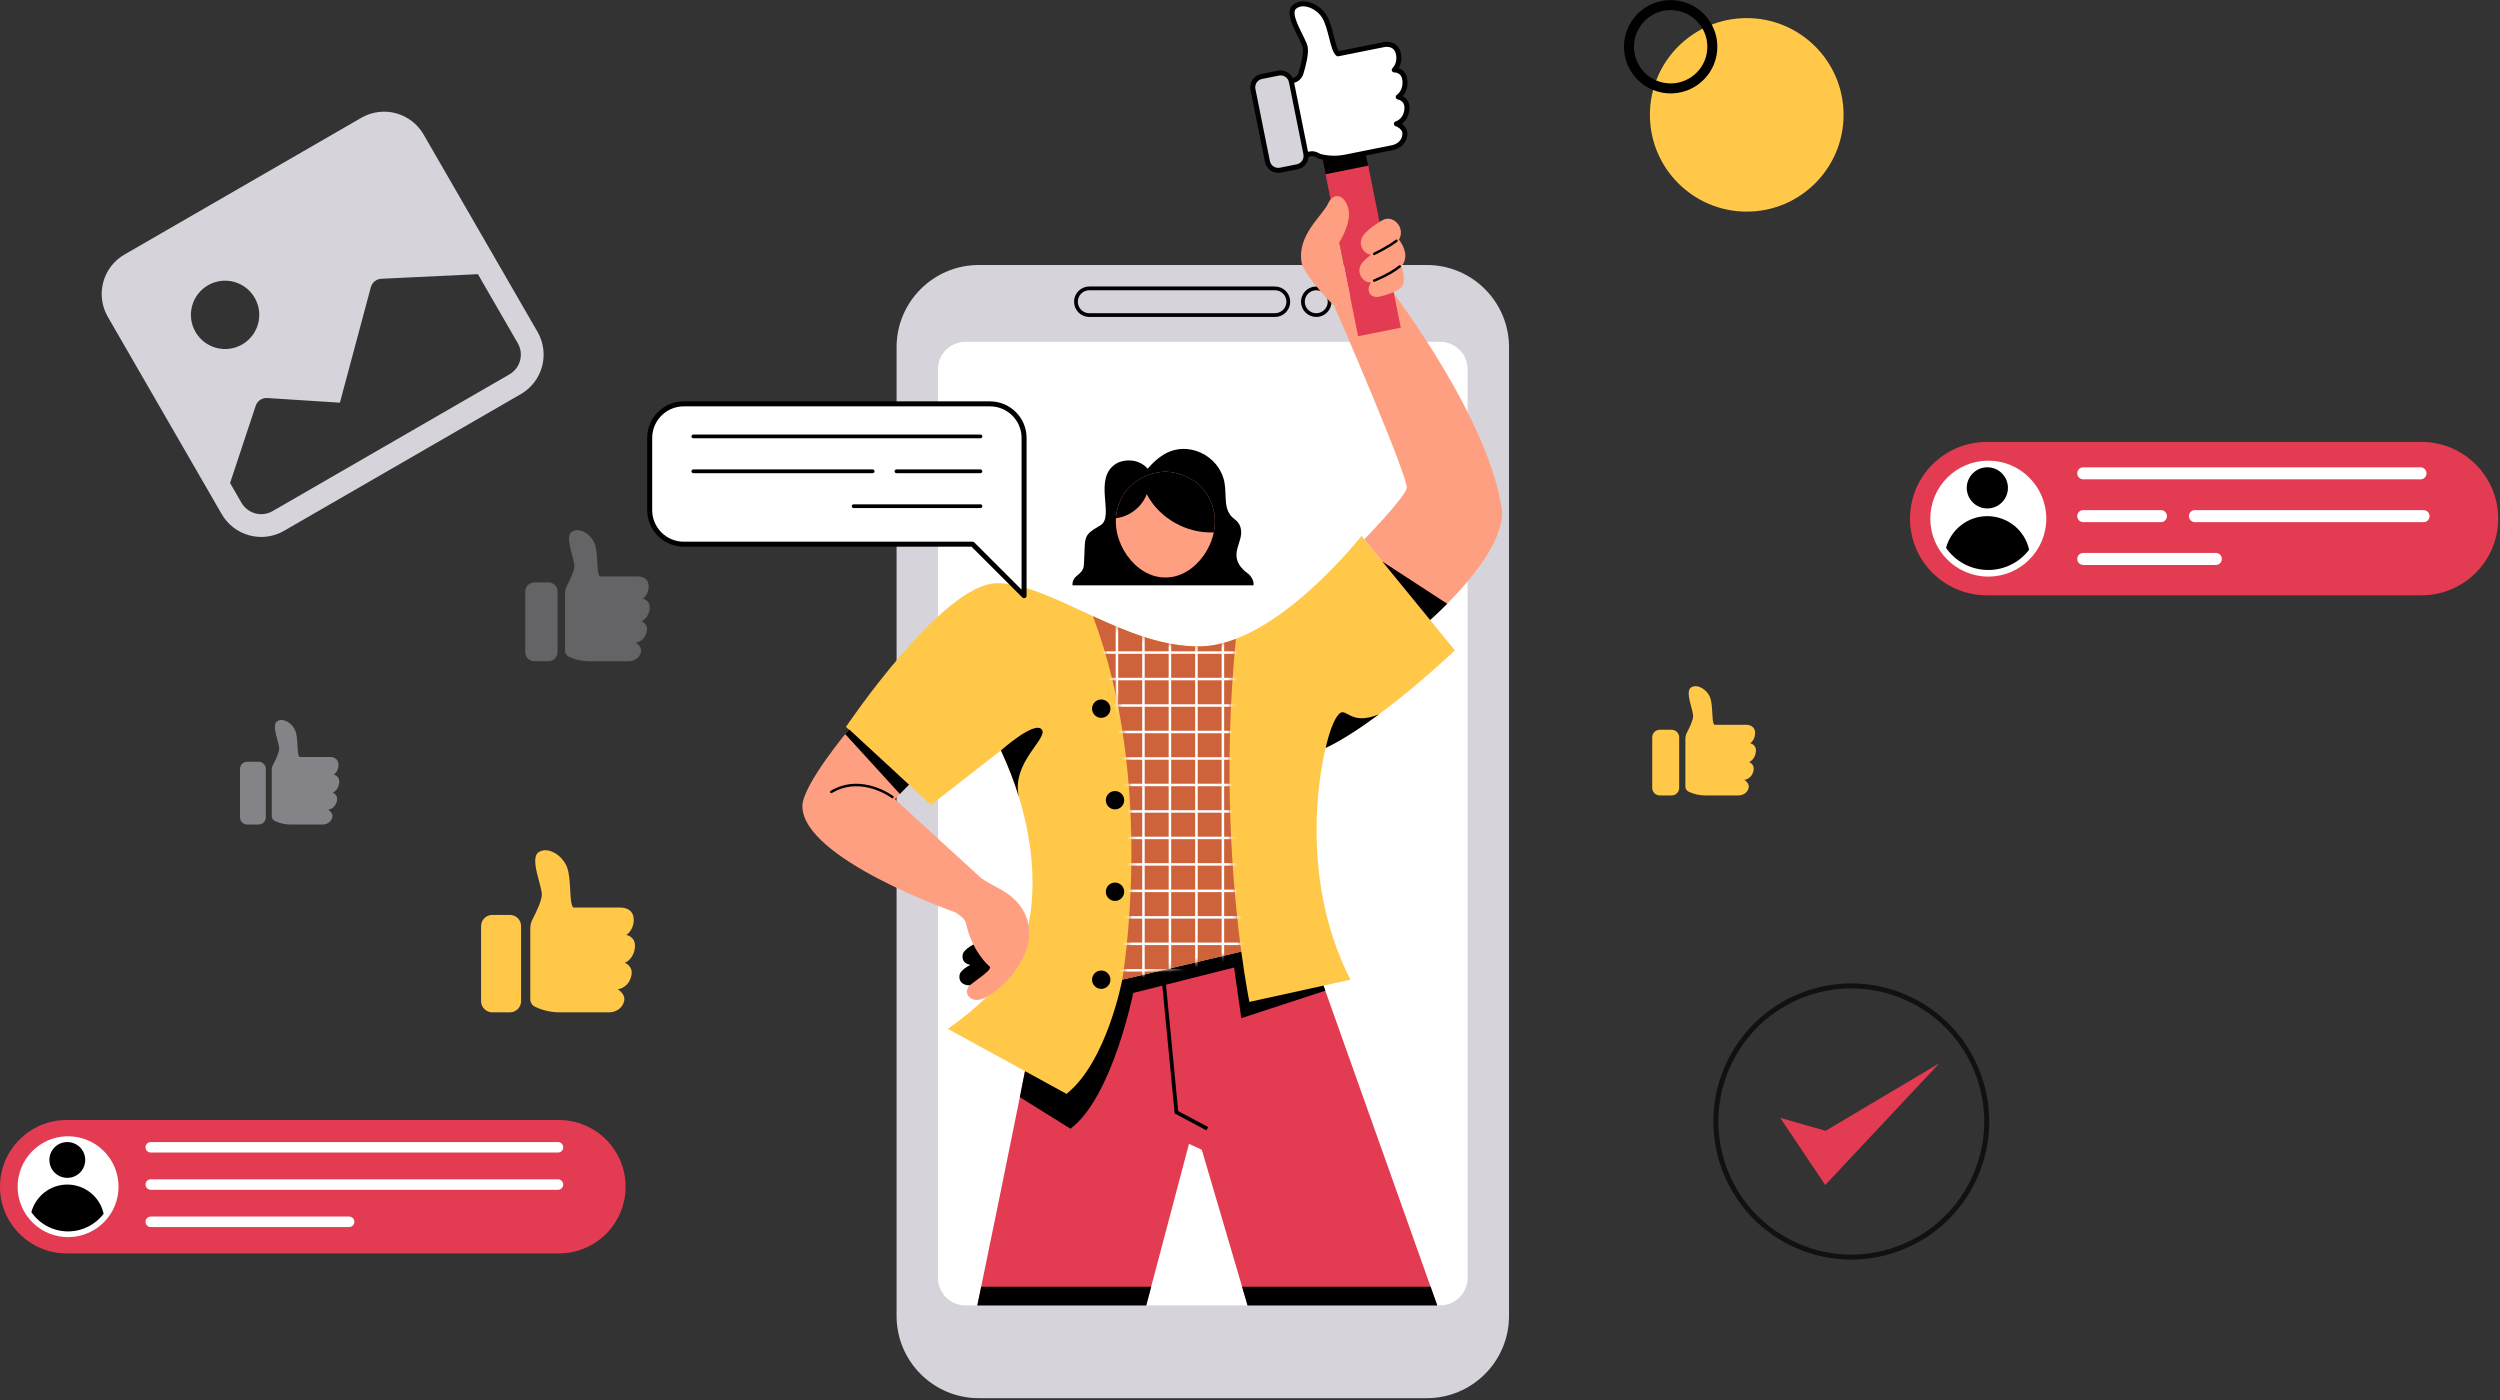 <svg width="500" height="280" viewBox="0 0 500 280" fill="none" xmlns="http://www.w3.org/2000/svg">
<rect x="0" y="0" width="500" height="280" fill="#333333" stroke="none"/>
<path d="M285.344 279.637H195.776C186.685 279.637 179.316 272.273 179.316 263.189V69.447C179.316 60.363 186.685 52.998 195.776 52.998H285.344C294.435 52.998 301.804 60.363 301.804 69.447V263.19C301.803 272.273 294.434 279.637 285.344 279.637Z" fill="#D6D3DB"/>
<path d="M254.989 63.018H217.862C216.385 63.018 215.188 61.822 215.188 60.346C215.188 58.87 216.385 57.674 217.862 57.674H254.989C256.466 57.674 257.662 58.87 257.662 60.346C257.663 61.822 256.466 63.018 254.989 63.018Z" stroke="black" stroke-width="0.75" stroke-miterlimit="10"/>
<path d="M265.926 60.346C265.926 61.822 264.729 63.018 263.252 63.018C261.775 63.018 260.578 61.822 260.578 60.346C260.578 58.87 261.775 57.674 263.252 57.674C264.729 57.675 265.926 58.871 265.926 60.346Z" stroke="black" stroke-width="0.75" stroke-miterlimit="10"/>
<path d="M288.03 261.074H193.088C190.056 261.074 187.598 258.617 187.598 255.588V73.849C187.598 70.819 190.055 68.362 193.088 68.362H288.03C291.062 68.362 293.52 70.819 293.52 73.849V255.588C293.519 258.617 291.062 261.074 288.03 261.074Z" fill="white"/>
<path d="M214.494 117.066H250.687C250.824 116.303 250.398 115.521 249.862 114.934C244.661 111.196 249.145 108.601 248.064 105.35C247.86 104.735 247.436 104.213 246.91 103.835C244.517 102.108 245.401 99.109 244.884 96.448C243.839 91.058 237.472 87.916 232.602 90.996C230.824 92.119 229.547 93.75 229.547 93.75C227.493 91.433 224.428 92.015 223.324 92.671C218.372 95.615 223.117 103.421 220.019 105.102C216.306 107.248 217.165 107.317 216.763 113.179C216.494 115.145 214.418 114.895 214.494 117.066Z" fill="black"/>
<path d="M223.441 101.978C225.313 94.325 233.075 94.325 233.075 94.325C233.075 94.325 240.839 94.325 242.71 101.978C244.255 108.298 239.004 115.612 233.075 115.487C227.147 115.612 221.896 108.298 223.441 101.978Z" fill="#FF9F82"/>
<path d="M223.191 103.641C225.906 103.315 228.398 101.405 229.344 98.829C231.857 103.648 237.331 106.732 242.753 106.477C243.059 104.998 243.073 103.458 242.708 101.979C240.842 94.323 233.077 94.323 233.077 94.323C233.077 94.323 225.313 94.323 223.441 101.979C223.309 102.526 223.224 103.08 223.191 103.641Z" fill="black"/>
<path d="M229.248 261.074H195.469C195.469 261.074 203.426 222.534 206.625 206.078C209.543 191.069 213.443 187.373 213.443 187.373H261.229L287.446 261.074H249.515L240.362 229.952L237.796 228.769L229.248 261.074Z" fill="#E33B51"/>
<path d="M196.242 257.341H230.235L229.25 261.074H195.469C195.469 261.074 195.758 259.692 196.242 257.341Z" fill="black"/>
<path d="M287.443 261.074H249.512L248.418 257.341H286.114L287.443 261.074Z" fill="black"/>
<path d="M203.969 219.431L214.091 225.743C222.459 219.518 226.644 198.589 226.644 198.589L246.819 193.503L248.256 203.634L265.055 198.141V198.132L261.229 187.371H213.437C213.437 187.371 209.543 191.068 206.62 206.079C205.92 209.679 204.998 214.346 203.969 219.431Z" fill="black"/>
<path d="M186.201 160.987L169.188 145.379C169.188 145.379 188.525 116.639 199.434 116.639C204.993 116.639 211.519 119.985 218.582 123.233V123.229C218.583 123.231 218.583 123.233 218.583 123.234C225.38 126.36 232.675 129.396 240.091 129.275C255.214 129.027 272.289 107.193 272.289 107.193L290.977 130.065C290.977 130.065 275.915 144.449 265.13 149.59C265.13 149.59 258.684 173.662 270.089 195.94L249.883 200.379C249.883 200.379 249.117 196.714 248.258 190.312C241.136 191.993 232.436 194.048 224.449 195.94C224.449 195.94 221.388 212.318 213.309 218.776L189.547 205.768C189.547 205.768 201.204 198.086 204.422 189.416C207.999 179.775 207.225 165.151 200.176 150.085L186.201 160.987Z" fill="#FFC849"/>
<path d="M224.446 195.939L248.255 190.311C246.575 177.744 244.526 154.62 247.178 127.771C244.818 128.683 242.43 129.236 240.089 129.275C232.671 129.402 225.379 126.364 218.582 123.23C231.282 156.823 224.446 195.939 224.446 195.939Z" fill="#CE623A"/>
<mask id="mask0_1240_6774" style="mask-type:luminance" maskUnits="userSpaceOnUse" x="218" y="123" width="31" height="73">
<path d="M223.125 138.852C229.349 167.867 224.446 195.939 224.446 195.939L226.854 195.367L246.546 190.719L248.255 190.311C246.838 179.705 245.158 161.588 246.265 140.065V140.046C246.46 136.058 246.761 131.962 247.178 127.771C244.818 128.683 242.43 129.236 240.089 129.275C232.671 129.401 225.379 126.363 218.582 123.229C220.523 128.363 222.009 133.623 223.125 138.852Z" fill="white"/>
</mask>
<g mask="url(#mask0_1240_6774)">
<path d="M253.788 130.514H214.184" stroke="white" stroke-width="0.5" stroke-miterlimit="10"/>
<path d="M253.788 135.809H214.184" stroke="white" stroke-width="0.5" stroke-miterlimit="10"/>
<path d="M253.788 141.105H214.184" stroke="white" stroke-width="0.5" stroke-miterlimit="10"/>
<path d="M253.788 146.401H214.184" stroke="white" stroke-width="0.5" stroke-miterlimit="10"/>
<path d="M253.788 151.696H214.184" stroke="white" stroke-width="0.5" stroke-miterlimit="10"/>
<path d="M253.788 156.993H214.184" stroke="white" stroke-width="0.5" stroke-miterlimit="10"/>
<path d="M253.788 162.288H214.184" stroke="white" stroke-width="0.5" stroke-miterlimit="10"/>
<path d="M253.788 167.584H214.184" stroke="white" stroke-width="0.5" stroke-miterlimit="10"/>
<path d="M253.788 172.879H214.184" stroke="white" stroke-width="0.5" stroke-miterlimit="10"/>
<path d="M253.788 178.175H214.184" stroke="white" stroke-width="0.5" stroke-miterlimit="10"/>
<path d="M253.788 183.471H214.184" stroke="white" stroke-width="0.5" stroke-miterlimit="10"/>
<path d="M253.788 188.767H214.184" stroke="white" stroke-width="0.5" stroke-miterlimit="10"/>
<path d="M253.788 194.062H214.184" stroke="white" stroke-width="0.5" stroke-miterlimit="10"/>
<path d="M223.387 124.196V197.067" stroke="white" stroke-width="0.5" stroke-miterlimit="10"/>
<path d="M228.688 124.196V197.067" stroke="white" stroke-width="0.5" stroke-miterlimit="10"/>
<path d="M233.984 124.196V197.067" stroke="white" stroke-width="0.5" stroke-miterlimit="10"/>
<path d="M239.285 124.196V197.067" stroke="white" stroke-width="0.5" stroke-miterlimit="10"/>
<path d="M244.582 124.196V197.067" stroke="white" stroke-width="0.5" stroke-miterlimit="10"/>
</g>
<path d="M201.393 188.002L198.356 187.373C198.356 187.373 192.837 189.096 192.531 190.95C192.352 192.034 192.929 192.793 194.078 192.964C192.983 193.56 192.033 194.275 191.911 195.013C191.605 196.867 193.5 197.785 196.712 196.401C199.924 195.017 200.774 192.066 200.774 192.066L198.622 191.62C200.773 190.13 201.393 188.002 201.393 188.002Z" fill="black"/>
<path d="M169.808 145.875L181.791 156.939L178.95 159.826L196.326 175.695C196.326 175.695 197.459 176.465 199.248 177.402C201.041 178.341 203.744 179.838 205.136 183.1C207.972 189.742 201.51 197.411 196.8 199.637C194.106 200.91 192.291 198.407 194.104 196.943C195.682 195.67 198.868 193.715 197.808 193.204C197.808 193.204 194.511 190.447 193.22 184.773C193.011 183.85 192.29 183.24 191.038 182.46C191.038 182.46 160.477 171.766 160.477 161.225C160.477 157.003 169.808 145.875 169.808 145.875Z" fill="#FF9F82"/>
<path d="M181.796 156.939L179.967 158.798L169.043 146.818C169.52 146.225 169.809 145.874 169.809 145.874L181.796 156.939Z" fill="black"/>
<path d="M178.483 159.408C178.483 159.408 172.348 154.762 166.258 158.386" stroke="black" stroke-width="0.5" stroke-miterlimit="10" stroke-linecap="round"/>
<path d="M203.786 159.404C202.147 152.482 209.825 147.611 208.329 145.873C206.844 144.146 200.184 150.089 200.184 150.089C201.65 153.233 202.844 156.348 203.786 159.404Z" fill="black"/>
<path d="M272.847 107.879C272.847 107.879 280.806 99.668 281.335 97.686C281.864 95.704 266.863 61.226 266.863 61.226L276.409 55.569C276.409 55.569 297.093 81.783 300.316 101.404C301.784 110.342 286.018 123.999 286.018 123.999L272.847 107.879Z" fill="#FF9F82"/>
<path d="M289.444 120.751C287.467 122.743 286.022 124 286.022 124L276.449 112.286L289.444 120.751Z" fill="black"/>
<path d="M272.07 25.268L263.531 26.981L271.619 67.247L280.158 65.534L272.07 25.268Z" fill="#E33B51"/>
<path d="M272.075 25.271L263.531 26.985L265.11 34.844L273.654 33.13L272.075 25.271Z" fill="black"/>
<path d="M280.977 16.047C280.767 13.915 278.848 13.986 278.848 13.986C278.848 13.986 280.056 12.881 279.713 10.909C279.259 8.304 276.698 8.94 276.698 8.94L267.597 10.766C266.56 10.075 266.192 5.381 264.828 3.239C263.463 1.097 260.381 -0.047 258.822 1.435C257.229 2.95 260.696 7.725 261.043 9.452C261.289 10.676 260.631 13.18 260.228 14.533C260.227 14.537 260.225 14.542 260.224 14.546C259.996 15.317 259.415 15.932 258.626 16.09L255.988 16.619L258.957 31.399L262.058 30.777C262.607 30.667 263.152 30.831 263.63 31.125C263.778 31.216 263.944 31.284 264.121 31.32C264.196 31.336 264.272 31.352 264.351 31.369C265.912 31.72 267.534 31.733 269.102 31.419L278.497 29.534C279.656 29.302 280.904 28.397 280.983 26.853C281.063 25.31 279.279 24.765 279.279 24.765C279.279 24.765 281.355 24.188 281.387 21.57C281.41 19.685 279.642 19.394 279.642 19.394C279.642 19.394 281.212 18.434 280.977 16.047Z" fill="white" stroke="black" stroke-miterlimit="10" stroke-linecap="round" stroke-linejoin="round"/>
<path d="M259.449 33.355L256.077 34.031C254.885 34.27 253.725 33.498 253.486 32.307L250.59 17.889C250.351 16.698 251.123 15.539 252.315 15.3L255.688 14.623C256.879 14.384 258.039 15.156 258.278 16.347L261.174 30.766C261.413 31.956 260.641 33.116 259.449 33.355Z" fill="#D6D3DB" stroke="black" stroke-miterlimit="10"/>
<path d="M266.866 61.226C266.866 61.226 260.745 55.104 260.311 52.472C259.406 46.98 264.471 43.195 265.633 40.686C266.795 38.178 269.096 39.093 269.7 41.88C270.305 44.667 267.857 48.48 267.857 48.48L270.04 59.346L266.866 61.226Z" fill="#FF9F82"/>
<path d="M280.943 51.998L280.947 52.002C281.533 49.983 279.78 47.93 279.78 47.93L279.778 47.928C279.796 47.898 279.82 47.868 279.835 47.838C281.094 45.461 278.643 42.998 276.671 43.944C276.671 43.944 273.06 45.897 272.341 47.668C271.659 49.345 273.039 50.913 274.235 50.934C273.242 51.679 272.338 52.503 272.055 53.199C271.337 54.97 272.916 56.641 274.15 56.473C274.174 56.469 274.208 56.46 274.233 56.455C274.093 56.644 273.979 56.833 273.904 57.021C273.274 58.572 274.363 59.648 275.859 59.339C276.927 59.118 279.903 58.234 280.467 57.17C280.65 56.823 280.742 56.475 280.762 56.138C280.836 55.275 280.505 53.837 280.327 53.146C280.481 52.992 280.607 52.845 280.676 52.714C280.804 52.475 280.887 52.235 280.943 51.998Z" fill="#FF9F82"/>
<path d="M274.836 56.119C274.836 56.119 277.858 54.957 279.949 53.285" stroke="black" stroke-width="0.5" stroke-miterlimit="10" stroke-linecap="round"/>
<path d="M274.836 50.768C274.836 50.768 277.579 49.475 279.299 48.151" stroke="black" stroke-width="0.5" stroke-miterlimit="10" stroke-linecap="round"/>
<path d="M232.723 195.939L235.285 222.447L241.454 225.743" stroke="black" stroke-width="0.75" stroke-miterlimit="10"/>
<path d="M275.81 142.851C272.223 145.519 268.479 147.996 265.137 149.592C265.137 149.592 266.143 144.682 267.705 142.902C269.268 141.114 269.822 145.323 275.81 142.851Z" fill="black"/>
<path d="M220.248 143.57C221.263 143.57 222.086 142.748 222.086 141.733C222.086 140.719 221.263 139.896 220.248 139.896C219.233 139.896 218.41 140.719 218.41 141.733C218.41 142.748 219.233 143.57 220.248 143.57Z" fill="black"/>
<path d="M223.002 161.879C224.017 161.879 224.84 161.057 224.84 160.042C224.84 159.028 224.017 158.206 223.002 158.206C221.987 158.206 221.164 159.028 221.164 160.042C221.164 161.057 221.987 161.879 223.002 161.879Z" fill="black"/>
<path d="M224.84 178.352C224.84 179.366 224.017 180.189 223.002 180.189C221.987 180.189 221.164 179.366 221.164 178.352C221.164 177.337 221.987 176.515 223.002 176.515C224.017 176.515 224.84 177.337 224.84 178.352Z" fill="black"/>
<path d="M220.248 197.775C221.263 197.775 222.086 196.953 222.086 195.939C222.086 194.924 221.263 194.102 220.248 194.102C219.233 194.102 218.41 194.924 218.41 195.939C218.41 196.953 219.233 197.775 220.248 197.775Z" fill="black"/>
<path d="M101.972 202.47H98.464C97.225 202.47 96.219 201.466 96.219 200.226V185.225C96.219 183.985 97.224 182.981 98.464 182.981H101.972C103.213 182.981 104.218 183.985 104.218 185.225V200.226C104.218 201.465 103.213 202.47 101.972 202.47Z" fill="#FFC849"/>
<path d="M126.279 195.084C125.721 197.697 123.528 197.857 123.528 197.857C123.528 197.857 125.203 198.759 124.814 200.287C124.424 201.815 122.995 202.47 121.789 202.47H112.014C110.402 202.47 108.8 202.157 107.331 201.494C107.236 201.451 107.143 201.41 107.053 201.372C106.445 201.115 106.059 200.513 106.059 199.854V185.689C106.059 185.03 106.222 184.384 106.531 183.802C107.206 182.53 108.367 180.157 108.367 178.883C108.367 177.086 105.859 171.616 107.755 170.421C109.611 169.251 112.465 171.014 113.4 173.43C114.334 175.845 113.759 180.614 114.658 181.512H124.126C124.126 181.512 126.816 181.391 126.746 184.087C126.693 186.128 125.262 186.991 125.262 186.991C125.262 186.991 127.197 187.304 126.978 189.479C126.734 191.914 124.972 192.559 124.972 192.559C124.972 192.559 126.681 193.203 126.279 195.084Z" fill="#FFC849"/>
<g opacity="0.5">
<path d="M51.712 164.912H49.448C48.649 164.912 48 164.264 48 163.465V153.788C48 152.989 48.649 152.341 49.448 152.341H51.712C52.511 152.341 53.16 152.989 53.16 153.788V163.465C53.16 164.264 52.511 164.912 51.712 164.912Z" fill="#D6D3DB"/>
<path d="M67.392 160.148C67.032 161.833 65.617 161.936 65.617 161.936C65.617 161.936 66.698 162.518 66.447 163.504C66.195 164.49 65.273 164.912 64.495 164.912H58.19C57.15 164.912 56.116 164.71 55.169 164.283C55.107 164.254 55.048 164.229 54.989 164.204C54.597 164.038 54.348 163.65 54.348 163.225V154.088C54.348 153.662 54.453 153.246 54.652 152.87C55.087 152.049 55.836 150.519 55.836 149.697C55.836 148.538 54.218 145.01 55.441 144.239C56.638 143.485 58.479 144.621 59.081 146.18C59.684 147.738 59.313 150.814 59.893 151.394H66.001C66.001 151.394 67.736 151.315 67.691 153.054C67.657 154.371 66.734 154.927 66.734 154.927C66.734 154.927 67.982 155.129 67.841 156.533C67.683 158.103 66.547 158.519 66.547 158.519C66.547 158.519 67.651 158.934 67.392 160.148Z" fill="#D6D3DB"/>
</g>
<path d="M334.323 159.088H331.958C331.122 159.088 330.445 158.411 330.445 157.576V147.465C330.445 146.63 331.123 145.953 331.958 145.953H334.323C335.159 145.953 335.836 146.63 335.836 147.465V157.576C335.836 158.411 335.159 159.088 334.323 159.088Z" fill="#FFC849"/>
<path d="M350.706 154.11C350.33 155.871 348.852 155.979 348.852 155.979C348.852 155.979 349.981 156.588 349.719 157.617C349.456 158.647 348.493 159.088 347.68 159.088H341.092C340.006 159.088 338.926 158.877 337.936 158.43C337.871 158.401 337.809 158.373 337.748 158.348C337.339 158.174 337.078 157.769 337.078 157.324V147.777C337.078 147.332 337.187 146.897 337.396 146.504C337.851 145.647 338.633 144.048 338.633 143.19C338.633 141.979 336.943 138.292 338.221 137.486C339.472 136.698 341.396 137.885 342.026 139.514C342.655 141.143 342.268 144.357 342.873 144.962H349.255C349.255 144.962 351.067 144.88 351.02 146.697C350.985 148.073 350.02 148.655 350.02 148.655C350.02 148.655 351.324 148.866 351.177 150.332C351.012 151.973 349.825 152.407 349.825 152.407C349.825 152.407 350.977 152.843 350.706 154.11Z" fill="#FFC849"/>
<g opacity="0.3">
<path d="M109.7 132.246H106.862C105.86 132.246 105.047 131.434 105.047 130.432V118.3C105.047 117.298 105.86 116.485 106.862 116.485H109.7C110.702 116.485 111.515 117.298 111.515 118.3V130.432C111.515 131.434 110.703 132.246 109.7 132.246Z" fill="#D6D3DB"/>
<path d="M129.357 126.274C128.906 128.387 127.132 128.517 127.132 128.517C127.132 128.517 128.487 129.247 128.172 130.481C127.857 131.717 126.701 132.247 125.726 132.247H117.821C116.518 132.247 115.222 131.994 114.034 131.458C113.957 131.424 113.881 131.39 113.808 131.36C113.317 131.152 113.004 130.665 113.004 130.132V118.676C113.004 118.143 113.136 117.621 113.386 117.15C113.932 116.12 114.87 114.202 114.87 113.172C114.87 111.719 112.842 107.295 114.376 106.329C115.877 105.383 118.184 106.808 118.941 108.762C119.696 110.716 119.231 114.572 119.958 115.298H127.615C127.615 115.298 129.79 115.2 129.734 117.381C129.691 119.031 128.534 119.729 128.534 119.729C128.534 119.729 130.098 119.982 129.922 121.741C129.725 123.71 128.3 124.232 128.3 124.232C128.3 124.232 129.682 124.753 129.357 126.274Z" fill="#D6D3DB"/>
</g>
<path d="M349.347 42.324C360.042 42.324 368.713 33.659 368.713 22.971C368.713 12.282 360.042 3.618 349.347 3.618C338.651 3.618 329.98 12.282 329.98 22.971C329.98 33.659 338.651 42.324 349.347 42.324Z" fill="#FFC849"/>
<path d="M342.327 10.878C343.17 6.355 340.184 2.005 335.658 1.163C331.132 0.32 326.779 3.304 325.936 7.827C325.094 12.35 328.079 16.7 332.605 17.542C337.131 18.384 341.484 15.401 342.327 10.878Z" stroke="black" stroke-width="2" stroke-miterlimit="10"/>
<path d="M136.759 80.771H197.995C201.762 80.771 204.816 83.823 204.816 87.588V119.136L194.513 108.84H136.759C132.991 108.84 129.938 105.788 129.938 102.023V87.588C129.938 83.823 132.991 80.771 136.759 80.771Z" fill="white" stroke="black" stroke-miterlimit="10" stroke-linecap="round" stroke-linejoin="round"/>
<path d="M196.092 87.284H138.664" stroke="black" stroke-width="0.75" stroke-miterlimit="10" stroke-linecap="round" stroke-linejoin="round"/>
<path d="M196.09 94.259H179.293" stroke="black" stroke-width="0.75" stroke-miterlimit="10" stroke-linecap="round" stroke-linejoin="round"/>
<path d="M174.536 94.259H138.664" stroke="black" stroke-width="0.75" stroke-miterlimit="10" stroke-linecap="round" stroke-linejoin="round"/>
<path d="M196.091 101.235H170.727" stroke="black" stroke-width="0.75" stroke-miterlimit="10" stroke-linecap="round" stroke-linejoin="round"/>
<path d="M111.766 250.687H13.353C5.979 250.687 0 244.714 0 237.344C0 229.975 5.979 224 13.353 224H111.766C119.141 224 125.119 229.975 125.119 237.344C125.118 244.714 119.141 250.687 111.766 250.687Z" fill="#E33B51"/>
<path d="M23.546 239.152C24.548 233.672 20.915 228.418 15.431 227.417C9.948 226.416 4.69 230.047 3.689 235.527C2.687 241.007 6.32 246.261 11.804 247.262C17.287 248.263 22.545 244.632 23.546 239.152Z" fill="white"/>
<path d="M17.045 231.991C17.045 233.969 15.44 235.572 13.462 235.572C11.483 235.572 9.879 233.969 9.879 231.991C9.879 230.014 11.483 228.412 13.462 228.412C15.441 228.412 17.045 230.014 17.045 231.991Z" fill="black"/>
<path d="M20.73 242.757C19.108 244.898 16.523 246.281 13.621 246.281C10.582 246.281 7.883 244.762 6.273 242.428C7.124 239.256 10.026 236.91 13.462 236.91C15.514 236.91 17.373 237.749 18.723 239.086C19.709 240.071 20.424 241.34 20.73 242.757Z" fill="black"/>
<path d="M111.597 230.509H30.154C29.575 230.509 29.105 230.04 29.105 229.461C29.105 228.882 29.575 228.412 30.154 228.412H111.597C112.176 228.412 112.647 228.881 112.647 229.461C112.647 230.039 112.176 230.509 111.597 230.509Z" fill="white"/>
<path d="M111.597 237.959H30.154C29.575 237.959 29.105 237.49 29.105 236.91C29.105 236.331 29.575 235.861 30.154 235.861H111.597C112.176 235.861 112.647 236.33 112.647 236.91C112.647 237.489 112.176 237.959 111.597 237.959Z" fill="white"/>
<path d="M69.827 245.408H30.154C29.575 245.408 29.105 244.939 29.105 244.359C29.105 243.78 29.575 243.31 30.154 243.31H69.827C70.406 243.31 70.877 243.779 70.877 244.359C70.875 244.939 70.406 245.408 69.827 245.408Z" fill="white"/>
<path d="M484.295 119.062H397.346C388.871 119.062 382 112.195 382 103.726C382 95.256 388.871 88.39 397.346 88.39H484.295C492.77 88.39 499.641 95.256 499.641 103.726C499.641 112.195 492.77 119.062 484.295 119.062Z" fill="#E33B51"/>
<path d="M397.658 115.318C404.065 115.318 409.258 110.128 409.258 103.725C409.258 97.323 404.065 92.133 397.658 92.133C391.252 92.133 386.059 97.323 386.059 103.725C386.059 110.128 391.252 115.318 397.658 115.318Z" fill="white"/>
<path d="M397.469 101.69C399.743 101.69 401.587 99.847 401.587 97.575C401.587 95.302 399.743 93.46 397.469 93.46C395.195 93.46 393.352 95.302 393.352 97.575C393.352 99.847 395.195 101.69 397.469 101.69Z" fill="black"/>
<path d="M405.821 109.947C403.958 112.408 400.987 113.997 397.651 113.997C394.159 113.997 391.057 112.252 389.207 109.57C390.184 105.924 393.52 103.228 397.468 103.228C399.827 103.228 401.964 104.192 403.515 105.728C404.648 106.861 405.469 108.32 405.821 109.947Z" fill="black"/>
<path d="M484.097 95.871H416.652C415.986 95.871 415.445 95.332 415.445 94.666C415.445 94.001 415.985 93.46 416.652 93.46H484.097C484.763 93.46 485.304 94 485.304 94.666C485.302 95.332 484.763 95.871 484.097 95.871Z" fill="white"/>
<path d="M432.186 104.432H416.652C415.986 104.432 415.445 103.893 415.445 103.226C415.445 102.561 415.985 102.021 416.652 102.021H432.186C432.852 102.021 433.392 102.56 433.392 103.226C433.392 103.893 432.852 104.432 432.186 104.432Z" fill="white"/>
<path d="M484.703 104.432H438.988C438.322 104.432 437.781 103.893 437.781 103.226C437.781 102.561 438.321 102.021 438.988 102.021H484.703C485.369 102.021 485.91 102.56 485.91 103.226C485.91 103.893 485.369 104.432 484.703 104.432Z" fill="white"/>
<path d="M443.164 112.994H416.652C415.986 112.994 415.445 112.455 415.445 111.789C415.445 111.123 415.985 110.584 416.652 110.584H443.164C443.83 110.584 444.371 111.123 444.371 111.789C444.369 112.455 443.83 112.994 443.164 112.994Z" fill="white"/>
<path d="M21.558 63.359C20.349 61.265 20.022 58.777 20.647 56.442C21.273 54.106 22.801 52.115 24.895 50.906L72.263 23.558C74.357 22.349 76.845 22.022 79.18 22.648C81.516 23.273 83.507 24.801 84.715 26.895L107.505 66.368C108.714 68.462 109.042 70.951 108.416 73.286C107.79 75.621 106.263 77.612 104.169 78.821L56.801 106.169C54.707 107.378 52.219 107.706 49.883 107.08C47.548 106.454 45.557 104.926 44.348 102.832L21.558 63.359ZM46.016 96.606L48.295 100.553C48.9 101.6 49.895 102.364 51.063 102.677C52.231 102.99 53.475 102.826 54.522 102.222L101.89 74.874C102.937 74.269 103.701 73.274 104.013 72.106C104.326 70.939 104.163 69.694 103.558 68.647L95.582 54.832L76.235 55.754C75.758 55.782 75.302 55.96 74.931 56.262C74.56 56.564 74.294 56.975 74.17 57.436L67.98 80.536L53.442 79.603C52.917 79.57 52.397 79.719 51.969 80.025C51.542 80.331 51.233 80.776 51.096 81.284L46.016 96.606ZM50.94 59.553C50.033 57.983 48.54 56.837 46.788 56.368C45.037 55.899 43.17 56.144 41.6 57.051C40.03 57.958 38.884 59.451 38.414 61.202C37.945 62.954 38.191 64.82 39.097 66.39C40.004 67.961 41.498 69.107 43.249 69.576C45.001 70.045 46.867 69.799 48.437 68.893C50.007 67.986 51.153 66.493 51.623 64.741C52.092 62.99 51.846 61.124 50.94 59.553Z" fill="#D6D3DB"/>
<path d="M394.556 236.277C401.162 222.843 395.64 206.591 382.222 199.976C368.803 193.362 352.57 198.89 345.963 212.324C339.356 225.758 344.878 242.01 358.296 248.625C371.715 255.239 387.949 249.711 394.556 236.277Z" stroke="#111111" stroke-miterlimit="10" stroke-linecap="round" stroke-linejoin="round"/>
<path d="M356.047 223.572L365.047 237.004L387.88 212.643L365.13 226.158L356.047 223.572Z" fill="#E33B51"/>
</svg>
